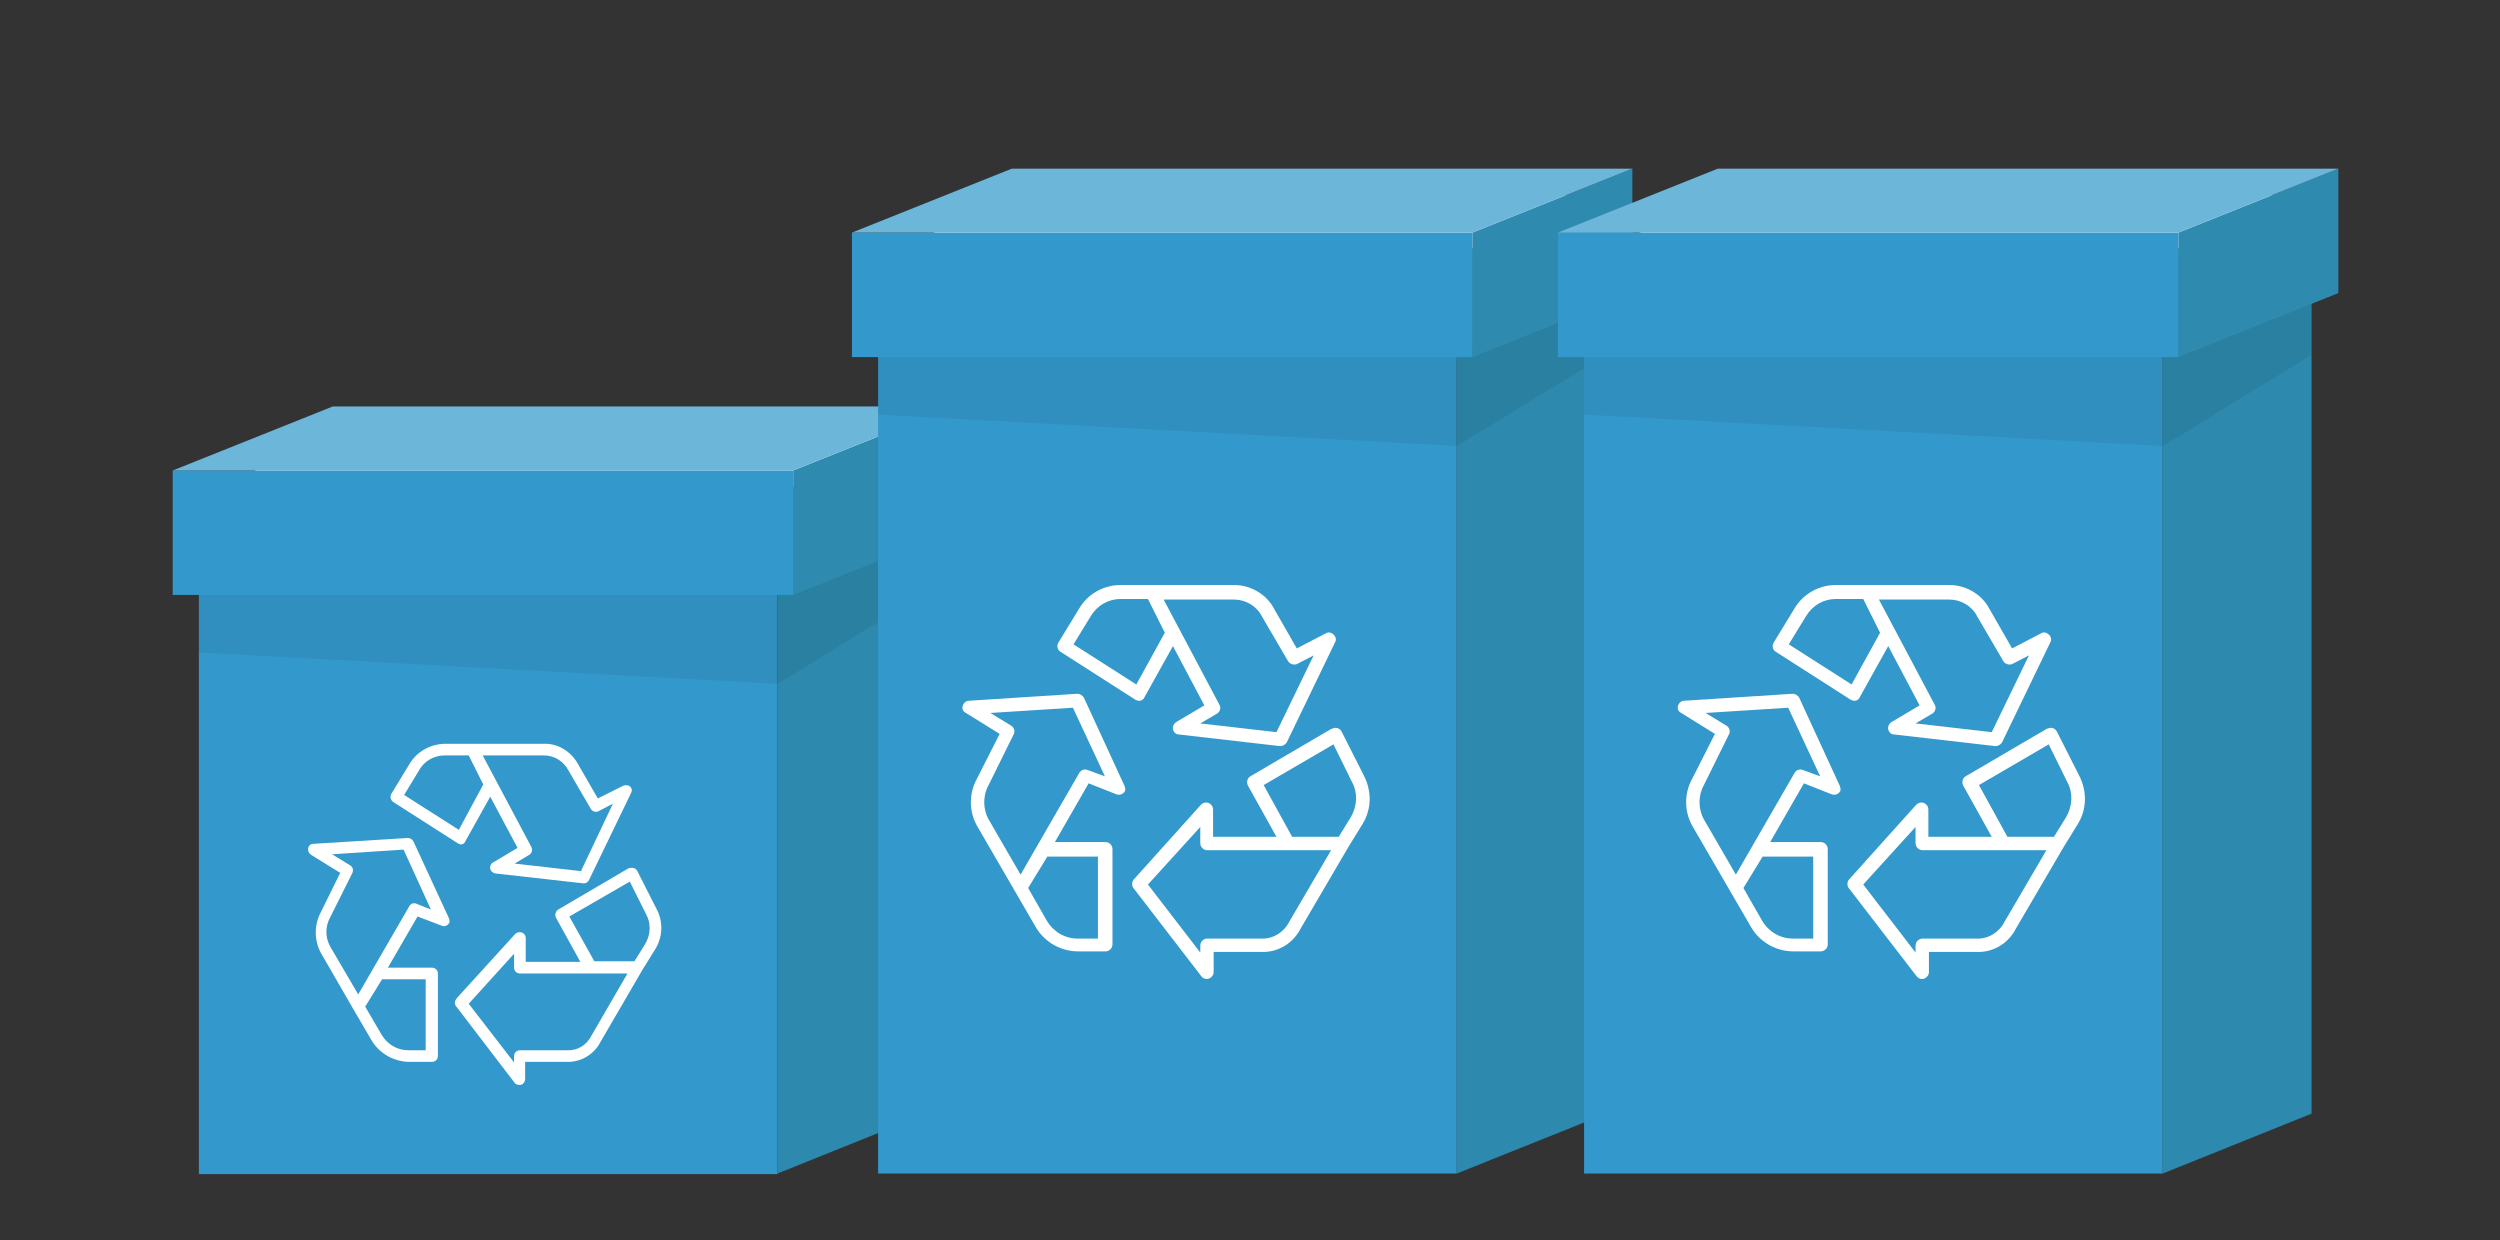 <?xml version="1.0" encoding="utf-8"?>
<!-- Generator: Adobe Illustrator 27.2.0, SVG Export Plug-In . SVG Version: 6.00 Build 0)  -->
<svg version="1.1" xmlns="http://www.w3.org/2000/svg" xmlns:xlink="http://www.w3.org/1999/xlink" x="0px" y="0px"
	 viewBox="0 0 429.9 213.3" style="enable-background:new 0 0 429.9 213.3;" xml:space="preserve">
<rect x="0" y="0" width="429.9" height="213.3" fill="#333333" stroke="none"/>
<style type="text/css">
	.st0{fill:#3399CC;}
	.st1{fill:#2D89AD;}
	.st2{fill:#FFFFFF;}
	.st3{opacity:7.000000e-02;enable-background:new    ;}
	.st4{fill:#2E8BAF;}
	.st5{fill:#6CB6DA;}
</style>
<g id="Layer_1">
	<g id="BACKGROUND">
	</g>
	<g id="OBJECTS">
		<rect x="34.2" y="84.8" class="st0" width="99.5" height="117.1"/>
		<polygon class="st1" points="159.3,191.5 133.7,201.8 133.7,84.8 159.3,74.5 		"/>
		<polygon class="st2" points="34.2,84.8 59.8,74.5 159.3,74.5 133.7,84.8 		"/>
		<polygon class="st3" points="133.7,117.6 34.2,112.2 34.2,102.3 133.7,102.3 		"/>
		<polygon class="st3" points="159.3,101.9 133.7,117.6 133.7,102.3 159.3,92 		"/>
		<rect x="29.7" y="80.9" class="st0" width="106.7" height="21.4"/>
		<polygon class="st4" points="163.9,91.3 136.4,102.3 136.4,80.9 163.9,69.9 		"/>
		<polygon class="st5" points="29.7,80.9 57.2,69.9 163.9,69.9 136.4,80.9 		"/>
		<rect x="151" y="43.8" class="st0" width="99.5" height="158"/>
		<polygon class="st1" points="276.2,191.5 250.5,201.8 250.5,43.8 276.2,33.6 		"/>
		<polygon class="st2" points="151,43.8 176.7,33.6 276.2,33.6 250.5,43.8 		"/>
		<polygon class="st3" points="250.5,76.7 151,71.3 151,61.4 250.5,61.4 		"/>
		<polygon class="st3" points="276.2,61 250.5,76.7 250.5,61.4 276.2,51.1 		"/>
		<rect x="146.5" y="40" class="st0" width="106.7" height="21.4"/>
		<polygon class="st4" points="280.7,50.4 253.2,61.4 253.2,40 280.7,29 		"/>
		<polygon class="st5" points="146.5,40 174,29 280.7,29 253.2,40 		"/>
		<rect x="272.4" y="43.8" class="st0" width="99.5" height="158"/>
		<polygon class="st1" points="397.5,191.5 371.9,201.8 371.9,43.8 397.5,33.6 		"/>
		<polygon class="st2" points="272.4,43.8 298.1,33.6 397.5,33.6 371.9,43.8 		"/>
		<polygon class="st3" points="371.9,76.7 272.4,71.3 272.4,61.4 371.9,61.4 		"/>
		<polygon class="st3" points="397.5,61 371.9,76.7 371.9,61.4 397.5,51.1 		"/>
		<rect x="267.9" y="40" class="st0" width="106.7" height="21.4"/>
		<polygon class="st4" points="402.1,50.4 374.6,61.4 374.6,40 402.1,29 		"/>
		<polygon class="st5" points="267.9,40 295.4,29 402.1,29 374.6,40 		"/>
	</g>
	<g id="DESIGNED_BY_FREEPIK">
	</g>
	<g id="Capa_1">
	</g>
	<g id="Layer_1_00000101074856417029062700000018196425408149027263_">
	</g>
	<g id="Objects">
	</g>
</g>
<g id="Capa_1_00000130643805178255608680000007204924493889099656_">
	<g>
		<g>
			<path class="st2" d="M229,108.9c-0.3-0.2-0.7-0.2-1,0l-5,2.6l-3.9-6.8c-1.3-2.5-4-4.1-6.9-4.1h-19.5c-2.9,0-5.6,1.5-7.1,4
				l-3.6,5.9c-0.3,0.5-0.2,1.3,0.4,1.6l12.8,8.2c0.2,0.1,0.4,0.2,0.6,0.2c0.1,0,0.2,0,0.3,0c0.3-0.1,0.6-0.3,0.7-0.6l4.9-8.8
				l5.4,10.2l-4.9,2.9c-0.4,0.3-0.6,0.8-0.5,1.2c0.1,0.5,0.5,0.9,1,0.9l17.4,2c0,0,0.1,0,0.1,0c0.4,0,0.9-0.3,1.1-0.7l8.3-17.2
				C229.9,109.9,229.6,109.2,229,108.9z M195.4,117.7l-10.8-6.9l3-4.9c1.1-1.8,3-2.9,5.1-2.9h4.7l2.9,5.8L195.4,117.7z M219.5,125.9
				l-13.1-1.5l2.9-1.7c0.5-0.3,0.7-1,0.4-1.5l-9.6-18.1h12.1c2,0,3.9,1.1,4.8,2.9l4.5,7.7c0.3,0.5,1,0.7,1.5,0.5l2.9-1.5
				L219.5,125.9z"/>
		</g>
	</g>
	<g>
		<g>
			<path class="st2" d="M234.5,133.3l-3.8-7.5c-0.3-0.6-1-0.8-1.6-0.5c0,0,0,0-0.1,0l-14,8.2c-0.5,0.3-0.7,1-0.4,1.6l4.9,8.8h-10.9
				v-4.7c0-0.6-0.5-1.2-1.2-1.2c-0.3,0-0.6,0.1-0.9,0.4L195,151.2c-0.4,0.4-0.4,1.1-0.1,1.5l11.7,15.2c0.4,0.5,1.1,0.6,1.6,0.2
				c0.3-0.2,0.5-0.6,0.5-0.9v-3.5h8.2c2.9,0.1,5.5-1.5,6.8-4.1l8.2-14l2.4-3.9C235.9,139.1,235.9,136,234.5,133.3z M221.7,158.5
				c-0.9,1.8-2.8,3-4.8,2.9h-9.3c-0.6,0-1.2,0.5-1.2,1.2v1.2l-9-11.7l9-9.9v2.8c0,0.6,0.5,1.2,1.2,1.2h21.3L221.7,158.5z
				 M232.3,140.5l-2.1,3.4h-8l-4.9-8.9l12-7l3.2,6.5C233.5,136.3,233.4,138.6,232.3,140.5z"/>
		</g>
	</g>
	<g>
		<g>
			<path class="st2" d="M193.4,135.2l-7-15.2c-0.2-0.4-0.7-0.7-1.1-0.7l-18.7,1.2c-0.6,0-1.1,0.6-1.1,1.2c0,0.4,0.2,0.7,0.6,0.9l0,0
				l5.8,3.6l-3.9,7.7c-1.4,2.5-1.4,5.6,0,8.1l6.5,11.2l3.6,6.2c1.5,2.6,4.3,4.2,7.3,4.2h4.7c0.6,0,1.2-0.5,1.2-1.2v-16.4
				c0-0.6-0.5-1.2-1.2-1.2h-8.7l5.8-10.1l4.8,1.9c0.6,0.2,1.3-0.1,1.5-0.7C193.5,135.8,193.5,135.5,193.4,135.2z M188.8,147.4v14
				h-3.5c-2.2,0-4.2-1.2-5.3-3.1l-3.2-5.6l3.3-5.4H188.8z M187,132.4c-0.5-0.2-1.1,0-1.4,0.5l-10.1,17.5l-5.5-9.5
				c-1-1.8-1-4.1,0-5.9l4.3-8.7c0.3-0.5,0.1-1.2-0.4-1.5l-3.6-2.2l14.2-0.9l5.5,11.8L187,132.4z"/>
		</g>
	</g>
	<g>
		<g>
			<g>
				<path class="st2" d="M352,108.9c-0.3-0.2-0.7-0.2-1,0l-5,2.6l-3.9-6.8c-1.3-2.5-4-4.1-6.9-4.1h-19.5c-2.9,0-5.6,1.5-7.1,4
					l-3.6,5.9c-0.3,0.5-0.2,1.3,0.4,1.6l12.8,8.2c0.2,0.1,0.4,0.2,0.6,0.2c0.1,0,0.2,0,0.3,0c0.3-0.1,0.6-0.3,0.7-0.6l4.9-8.8
					l5.4,10.2l-4.9,2.9c-0.4,0.3-0.6,0.8-0.5,1.2c0.1,0.5,0.5,0.9,1,0.9l17.4,2c0,0,0.1,0,0.1,0c0.4,0,0.9-0.3,1.1-0.7l8.3-17.2
					C352.9,109.9,352.6,109.2,352,108.9z M318.4,117.7l-10.8-6.9l3-4.9c1.1-1.8,3-2.9,5.1-2.9h4.7l2.9,5.8L318.4,117.7z
					 M342.5,125.9l-13.1-1.5l2.9-1.7c0.5-0.3,0.7-1,0.4-1.5l-9.6-18.1h12.1c2,0,3.9,1.1,4.8,2.9l4.5,7.7c0.3,0.5,1,0.7,1.5,0.5
					l2.9-1.5L342.5,125.9z"/>
			</g>
		</g>
		<g>
			<g>
				<path class="st2" d="M357.5,133.3l-3.8-7.5c-0.3-0.6-1-0.8-1.6-0.5c0,0,0,0-0.1,0l-14,8.2c-0.5,0.3-0.7,1-0.4,1.6l4.9,8.8h-10.9
					v-4.7c0-0.6-0.5-1.2-1.2-1.2c-0.3,0-0.6,0.1-0.9,0.4L318,151.2c-0.4,0.4-0.4,1.1-0.1,1.5l11.7,15.2c0.4,0.5,1.1,0.6,1.6,0.2
					c0.3-0.2,0.5-0.6,0.5-0.9v-3.5h8.2c2.9,0.1,5.5-1.5,6.8-4.1l8.2-14l2.4-3.9C358.9,139.1,358.9,136,357.5,133.3z M344.7,158.5
					c-0.9,1.8-2.8,3-4.8,2.9h-9.3c-0.6,0-1.2,0.5-1.2,1.2v1.2l-9-11.7l9-9.9v2.8c0,0.6,0.5,1.2,1.2,1.2h21.3L344.7,158.5z
					 M355.3,140.5l-2.1,3.4h-8l-4.9-8.9l12-7l3.2,6.5C356.5,136.3,356.4,138.6,355.3,140.5z"/>
			</g>
		</g>
		<g>
			<g>
				<path class="st2" d="M316.4,135.2l-7-15.2c-0.2-0.4-0.7-0.7-1.1-0.7l-18.7,1.2c-0.6,0-1.1,0.6-1.1,1.2c0,0.4,0.2,0.7,0.6,0.9
					l0,0l5.8,3.6l-3.9,7.7c-1.4,2.5-1.4,5.6,0,8.1l6.5,11.2l3.6,6.2c1.5,2.6,4.3,4.2,7.3,4.2h4.7c0.6,0,1.2-0.5,1.2-1.2v-16.4
					c0-0.6-0.5-1.2-1.2-1.2h-8.7l5.8-10.1l4.8,1.9c0.6,0.2,1.3-0.1,1.5-0.7C316.5,135.8,316.5,135.5,316.4,135.2z M311.8,147.4v14
					h-3.5c-2.2,0-4.2-1.2-5.3-3.1l-3.2-5.6l3.3-5.4H311.8z M310,132.4c-0.5-0.2-1.1,0-1.4,0.5l-10.1,17.5l-5.5-9.5
					c-1-1.8-1-4.1,0-5.9l4.3-8.7c0.3-0.5,0.1-1.2-0.4-1.5l-3.6-2.2l14.2-0.9l5.5,11.8L310,132.4z"/>
			</g>
		</g>
	</g>
	<g>
		<g>
			<g>
				<path class="st2" d="M108.1,135.1c-0.3-0.1-0.6-0.1-0.9,0l-4.4,2.2l-3.4-5.9c-1.2-2.2-3.5-3.6-5.9-3.5H76.6
					c-2.5,0-4.9,1.3-6.2,3.5l-3.1,5.1c-0.3,0.5-0.1,1.1,0.3,1.4l11.1,7.1c0.2,0.1,0.4,0.2,0.5,0.2c0.1,0,0.2,0,0.2,0
					c0.3-0.1,0.5-0.2,0.6-0.5l4.3-7.7l4.7,8.8l-4.2,2.5c-0.4,0.2-0.6,0.7-0.5,1.1c0.1,0.4,0.4,0.7,0.9,0.8l15.1,1.7c0,0,0.1,0,0.1,0
					c0.4,0,0.7-0.2,0.9-0.6l7.2-14.9C108.8,135.9,108.6,135.3,108.1,135.1z M78.9,142.7l-9.4-6l2.6-4.3c0.9-1.6,2.6-2.5,4.4-2.5h4.1
					l2.5,5L78.9,142.7z M99.9,149.8l-11.4-1.3L91,147c0.5-0.3,0.6-0.9,0.4-1.3L83,129.9h10.5c1.8,0,3.4,1,4.2,2.5l3.9,6.7
					c0.3,0.5,0.9,0.6,1.3,0.4l2.5-1.3L99.9,149.8z"/>
			</g>
		</g>
		<g>
			<g>
				<path class="st2" d="M112.9,156.3l-3.3-6.5c-0.2-0.5-0.9-0.7-1.4-0.5c0,0,0,0-0.1,0L96,156.4c-0.5,0.3-0.6,0.9-0.4,1.4l4.2,7.6
					h-9.4v-4.1c0-0.6-0.5-1-1-1c-0.3,0-0.6,0.1-0.8,0.3l-10.1,11.1c-0.3,0.4-0.4,0.9-0.1,1.3l10.1,13.2c0.3,0.4,1,0.5,1.4,0.2
					c0.2-0.2,0.4-0.5,0.4-0.8v-3h7.1c2.5,0.1,4.8-1.3,5.9-3.5l7.1-12.2l2.1-3.4C114,161.3,114.1,158.5,112.9,156.3z M101.7,178.1
					c-0.8,1.6-2.4,2.6-4.2,2.5h-8.1c-0.6,0-1,0.5-1,1v1.1l-7.8-10.1l7.8-8.6v2.4c0,0.6,0.5,1,1,1h18.5L101.7,178.1z M110.9,162.4
					l-1.8,2.9h-6.9l-4.3-7.7l10.4-6l2.8,5.6C112,158.8,111.9,160.8,110.9,162.4z"/>
			</g>
		</g>
		<g>
			<g>
				<path class="st2" d="M77.2,157.9l-6.1-13.2c-0.2-0.4-0.6-0.6-1-0.6l-16.2,1c-0.6,0-1,0.5-0.9,1.1c0,0.3,0.2,0.6,0.5,0.8l0,0
					l5,3.1l-3.3,6.7c-1.2,2.2-1.2,4.9,0,7.1l5.6,9.7l3.1,5.3c1.3,2.2,3.7,3.6,6.3,3.7h4.1c0.6,0,1-0.5,1-1v-14.2c0-0.6-0.5-1-1-1
					h-7.6l5.1-8.8l4.2,1.6c0.5,0.2,1.1-0.1,1.3-0.6C77.3,158.4,77.3,158.1,77.2,157.9z M73.2,168.4v12.2h-3c-1.9,0-3.6-1-4.6-2.7
					l-2.8-4.8l2.9-4.7H73.2z M71.6,155.4c-0.5-0.2-1,0-1.2,0.4l-8.8,15.2l-4.8-8.2c-0.9-1.6-0.9-3.5,0-5.1l3.8-7.6
					c0.2-0.5,0.1-1-0.4-1.3l-3.1-1.9l12.3-0.8l4.7,10.3L71.6,155.4z"/>
			</g>
		</g>
	</g>
</g>
</svg>
